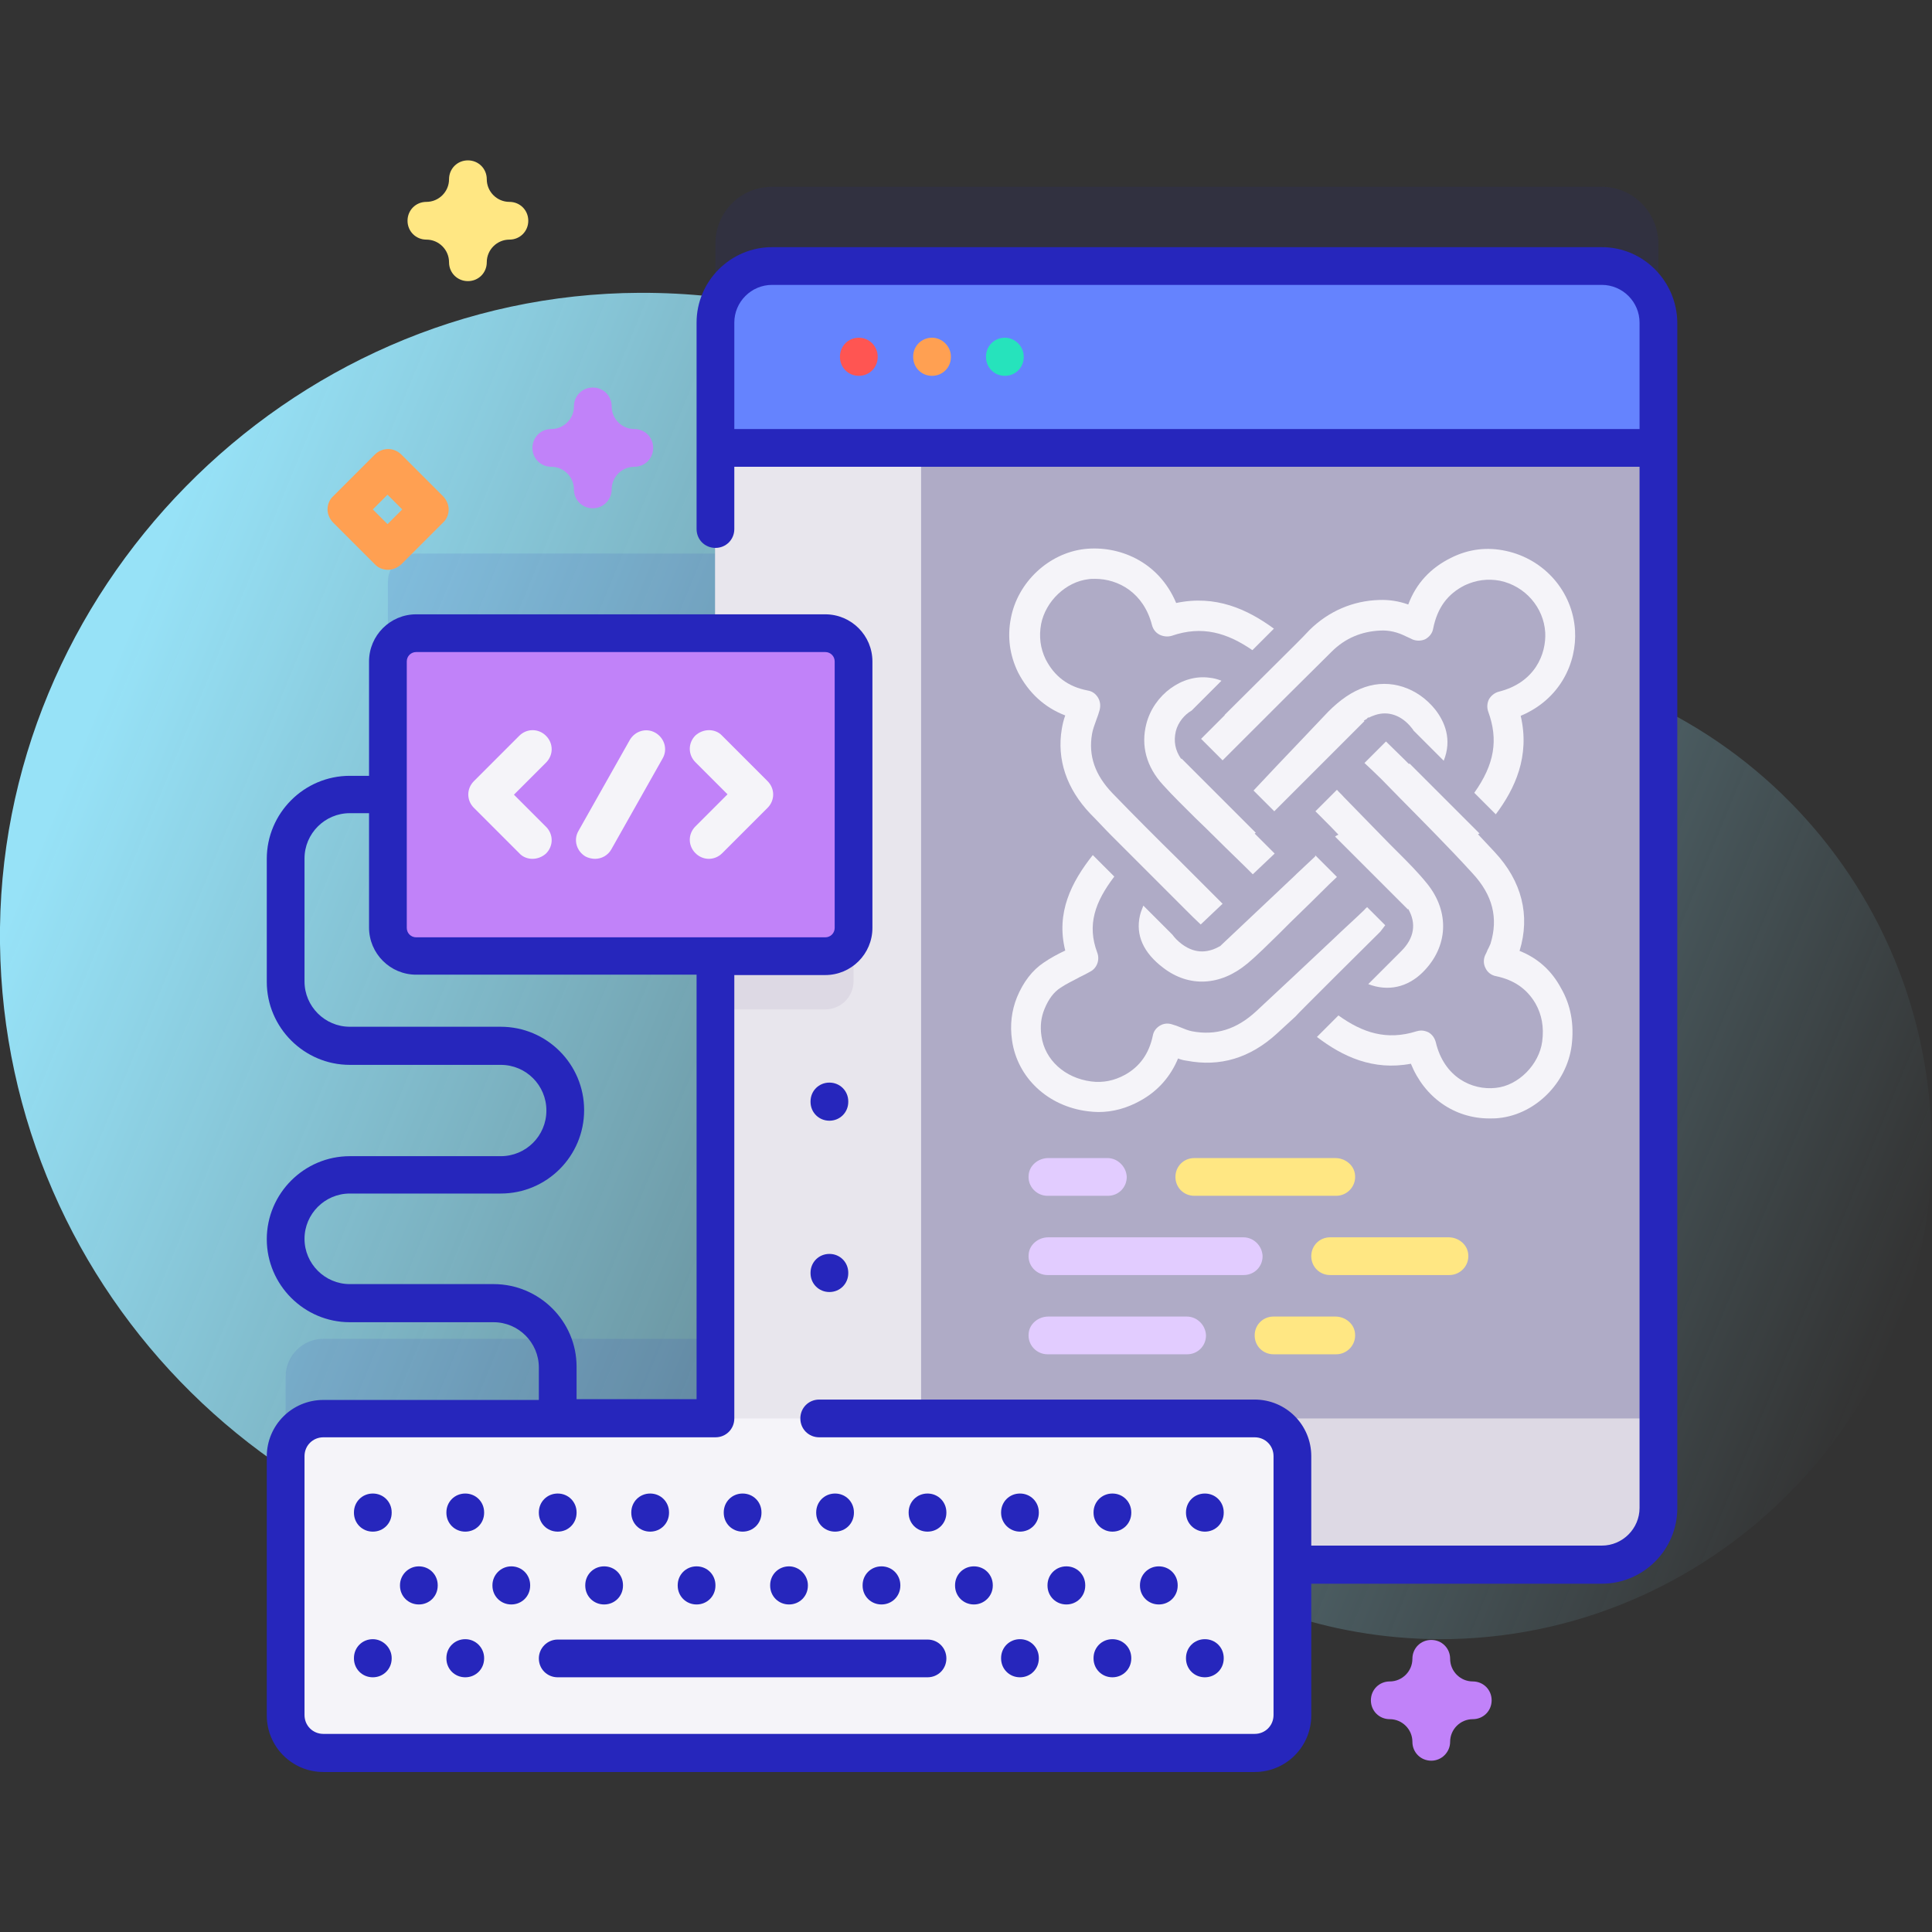 <?xml version="1.0" encoding="utf-8"?>
<!-- Generator: Adobe Illustrator 22.1.0, SVG Export Plug-In . SVG Version: 6.00 Build 0)  -->
<svg version="1.1" id="Capa_1" xmlns="http://www.w3.org/2000/svg" xmlns:xlink="http://www.w3.org/1999/xlink" x="0px" y="0px"
	 viewBox="0 0 512 512" style="enable-background:new 0 0 512 512;" xml:space="preserve">
<rect x="0" y="0" width="512" height="512" fill="#333333" stroke="none"/>
<style type="text/css">
	.st0{fill:url(#SVGID_1_);}
	.st1{opacity:0.1;fill:#2626BC;enable-background:new    ;}
	.st2{fill:#C182F9;}
	.st3{fill:#FFE783;}
	.st4{fill:#FFA052;}
	.st5{fill:#AFABC6;}
	.st6{fill:#DDD9E4;}
	.st7{fill:#E8E6ED;}
	.st8{fill:#6583FE;}
	.st9{fill:#E2CCFF;}
	.st10{fill:#F5F4F9;}
	.st11{fill:#FF5552;}
	.st12{fill:#26E3BC;}
	.st13{fill:#2626BC;}
</style>
<linearGradient id="SVGID_1_" gradientUnits="userSpaceOnUse" x1="24.677" y1="325.995" x2="491.676" y2="133.995" gradientTransform="matrix(1 0 0 -1 0 514)">
	<stop  offset="7.011211e-04" style="stop-color:#97E2F7"/>
	<stop  offset="1" style="stop-color:#97E2F7;stop-opacity:0"/>
</linearGradient>
<path class="st0" d="M382.6,174c-0.2,0-0.4,0-0.6,0c-32-0.1-62.4-13.8-83.4-38c-31.4-36-77.6-58.6-129.1-58.4
	C76,78-1.2,156.6,0,250.1c1.2,93,77,168,170.2,168c26.3,0,51.3-6,73.5-16.7c19.2-9.2,42.1-6.8,59,6.2c21.9,16.7,49.2,26.7,78.8,26.8
	c71.4,0.1,130-58,130.4-129.4C512.4,232.9,454.6,174.4,382.6,174z"/>
<path class="st1" d="M424.5,49.5H204.6c-8.3,0-15,6.7-15,15v82.2h-79.3c-4.2,0-7.5,3.4-7.5,7.5v70.6c0,4.2,3.4,7.5,7.5,7.5h79.3
	v122.5H85.7c-5.5,0-10,4.5-10,10v68.6c0,5.5,4.5,10,10,10h246.8c5.5,0,10-4.5,10-10v-39.9h82c8.3,0,15-6.7,15-15v-314
	C439.4,56.2,432.7,49.5,424.5,49.5L424.5,49.5z"/>
<path class="st2" d="M379.3,466.6c-2.8,0-5-2.2-5-5c0-3.3-2.7-6-6-6c-2.8,0-5-2.2-5-5s2.2-5,5-5c3.3,0,6-2.7,6-6c0-2.8,2.2-5,5-5
	s5,2.2,5,5c0,3.3,2.7,6,6,6c2.8,0,5,2.2,5,5s-2.2,5-5,5c-3.3,0-6,2.7-6,6C384.3,464.3,382.1,466.6,379.3,466.6z"/>
<path class="st3" d="M124,74.5c-2.8,0-5-2.2-5-5c0-3.3-2.7-6-6-6c-2.8,0-5-2.2-5-5s2.2-5,5-5c3.3,0,6-2.7,6-6c0-2.8,2.2-5,5-5
	s5,2.2,5,5c0,3.3,2.7,6,6,6c2.8,0,5,2.2,5,5s-2.2,5-5,5c-3.3,0-6,2.7-6,6C129,72.3,126.8,74.5,124,74.5z"/>
<path class="st4" d="M102.8,151c-1.3,0-2.6-0.5-3.5-1.5l-11-11c-0.9-0.9-1.5-2.2-1.5-3.5s0.5-2.6,1.5-3.5l11-11c2-2,5.1-2,7.1,0
	l11,11c0.9,0.9,1.5,2.2,1.5,3.5s-0.5,2.6-1.5,3.5l-11,11C105.3,150.5,104.1,151,102.8,151z M98.8,135l3.9,3.9l3.9-3.9l-3.9-3.9
	L98.8,135z"/>
<path class="st2" d="M157.1,134.7c-2.8,0-5-2.2-5-5c0-3.3-2.7-6-6-6c-2.8,0-5-2.2-5-5s2.2-5,5-5c3.3,0,6-2.7,6-6c0-2.8,2.2-5,5-5
	s5,2.2,5,5c0,3.3,2.7,6,6,6c2.8,0,5,2.2,5,5s-2.2,5-5,5c-3.3,0-6,2.7-6,6C162.1,132.4,159.9,134.7,157.1,134.7z"/>
<path class="st5" d="M439.4,85.5v314.1c0,8.3-6.7,15-15,15H204.6c-8.3,0-15-6.7-15-15V85.5c0-8.3,6.7-15,15-15h219.9
	C432.7,70.5,439.4,77.2,439.4,85.5z"/>
<path class="st6" d="M189.6,375.9v23.7c0,8.3,6.7,15,15,15h219.9c8.3,0,15-6.7,15-15v-23.7H189.6z"/>
<path class="st7" d="M244.1,70.5v344h-39.6c-8.3,0-15-6.7-15-15v-314c0-8.3,6.7-15,15-15H244.1z"/>
<path class="st6" d="M226.2,189.4V260c0,4.2-3.4,7.5-7.5,7.5h-29.1v-85.6h29.1C222.8,181.9,226.2,185.3,226.2,189.4L226.2,189.4z"/>
<path class="st8" d="M439.4,118.7V85.5c0-8.3-6.7-15-15-15H204.6c-8.3,0-15,6.7-15,15v33.2H439.4L439.4,118.7z"/>
<g>
	<path class="st9" d="M293.5,306.9h-15.7c-2.6,0-5,1.9-5.2,4.5c-0.3,3,2.1,5.5,5,5.5h16c2.8,0,5-2.2,5-5
		C298.5,309.2,296.2,306.9,293.5,306.9L293.5,306.9z"/>
	<path class="st3" d="M353.9,306.9h-37.4c-2.8,0-5,2.2-5,5c0,2.8,2.2,5,5,5h37.6c2.9,0,5.3-2.5,5-5.5
		C358.9,308.8,356.5,306.9,353.9,306.9L353.9,306.9z"/>
	<path class="st9" d="M329.5,327.9h-51.7c-2.6,0-5,1.9-5.2,4.5c-0.3,3,2.1,5.5,5,5.5h52c2.8,0,5-2.2,5-5
		C334.5,330.1,332.2,327.9,329.5,327.9L329.5,327.9z"/>
	<path class="st3" d="M383.9,327.9h-31.4c-2.8,0-5,2.2-5,5c0,2.8,2.2,5,5,5h31.6c2.9,0,5.3-2.5,5-5.5
		C388.9,329.8,386.5,327.9,383.9,327.9L383.9,327.9z"/>
	<path class="st9" d="M314.5,348.9h-36.7c-2.6,0-5,1.9-5.2,4.5c-0.3,3,2.1,5.5,5,5.5h37c2.8,0,5-2.2,5-5
		C319.5,351.1,317.2,348.9,314.5,348.9L314.5,348.9z"/>
	<path class="st3" d="M353.9,348.9h-16.4c-2.8,0-5,2.2-5,5s2.2,5,5,5h16.6c2.9,0,5.3-2.5,5-5.5C358.9,350.8,356.5,348.9,353.9,348.9
		L353.9,348.9z"/>
</g>
<path class="st2" d="M218.7,253.4H110.3c-4.2,0-7.5-3.4-7.5-7.5v-70.6c0-4.2,3.4-7.5,7.5-7.5h108.4c4.2,0,7.5,3.4,7.5,7.5v70.6
	C226.2,250,222.8,253.4,218.7,253.4z"/>
<path class="st10" d="M141.1,227.6c-1.3,0-2.6-0.5-3.5-1.5l-12-12c-2-2-2-5.1,0-7.1l12-12c2-2,5.1-2,7.1,0s2,5.1,0,7.1l-8.5,8.5
	l8.5,8.5c2,2,2,5.1,0,7.1C143.7,227.1,142.4,227.6,141.1,227.6L141.1,227.6z"/>
<path class="st10" d="M187.9,193.5c1.3,0,2.6,0.5,3.5,1.5l12,12c2,2,2,5.1,0,7.1l-12,12c-2,2-5.1,2-7.1,0s-2-5.1,0-7.1l8.5-8.5
	l-8.5-8.5c-2-2-2-5.1,0-7.1C185.3,194,186.6,193.5,187.9,193.5L187.9,193.5z"/>
<path class="st10" d="M157.7,227.6c-0.8,0-1.7-0.2-2.5-0.6c-2.4-1.4-3.3-4.4-1.9-6.8l13.6-24.1c1.4-2.4,4.4-3.3,6.8-1.9
	c2.4,1.4,3.3,4.4,1.9,6.8L162,225.1C161.1,226.7,159.4,227.6,157.7,227.6L157.7,227.6z"/>
<path class="st10" d="M332.5,464.5H85.7c-5.5,0-10-4.5-10-10v-68.6c0-5.5,4.5-10,10-10h246.8c5.5,0,10,4.5,10,10v68.6
	C342.5,460,338,464.5,332.5,464.5z"/>
<g>
	<path class="st11" d="M227.6,89.5c-2.8,0-5,2.2-5,5v0.1c0,2.8,2.2,5,5,5s5-2.2,5-5v-0.1C232.6,91.8,230.4,89.5,227.6,89.5z"/>
	<path class="st4" d="M247,89.5c-2.8,0-5,2.2-5,5v0.1c0,2.8,2.2,5,5,5s5-2.2,5-5v-0.1C252,91.8,249.7,89.5,247,89.5z"/>
	<path class="st12" d="M266.3,89.5c-2.8,0-5,2.2-5,5v0.1c0,2.8,2.2,5,5,5s5-2.2,5-5v-0.1C271.3,91.8,269,89.5,266.3,89.5z"/>
	<path class="st13" d="M424.5,65.5H204.6c-11,0-20,9-20,20v54.7c0,2.8,2.2,5,5,5s5-2.2,5-5v-16.5h239.9v275.9c0,5.5-4.5,10-10,10
		h-77v-23.7c0-8.3-6.7-15-15-15H217.1c-2.8,0-5,2.2-5,5s2.2,5,5,5h115.4c2.8,0,5,2.2,5,5v68.6c0,2.8-2.2,5-5,5H85.7
		c-2.8,0-5-2.2-5-5v-68.6c0-2.8,2.2-5,5-5h103.9c2.8,0,5-2.2,5-5V258.4h24.1c6.9,0,12.5-5.6,12.5-12.5v-70.6
		c0-6.9-5.6-12.5-12.5-12.5H110.3c-6.9,0-12.5,5.6-12.5,12.5v30.3h-5.1c-12.1,0-22,9.9-22,22v32.6c0,12.1,9.9,22,22,22h40
		c6.7,0,12.1,5.4,12.1,12.1s-5.4,12.1-12.1,12.1h-40c-12.1,0-22,9.9-22,22s9.9,22,22,22h38.1c6.6,0,12,5.4,12,12v8.6H85.7
		c-8.3,0-15,6.7-15,15v68.6c0,8.3,6.7,15,15,15h246.8c8.3,0,15-6.7,15-15v-34.9h77c11,0,20-9,20-20V85.5
		C444.4,74.5,435.5,65.5,424.5,65.5L424.5,65.5z M107.8,175.3c0-1.4,1.1-2.5,2.5-2.5h108.4c1.4,0,2.5,1.1,2.5,2.5v70.6
		c0,1.4-1.1,2.5-2.5,2.5H110.3c-1.4,0-2.5-1.1-2.5-2.5V175.3z M130.8,340.3H92.7c-6.6,0-12-5.4-12-12s5.4-12,12-12h40
		c12.2,0,22.1-9.9,22.1-22.1s-9.9-22.1-22.1-22.1h-40c-6.6,0-12-5.4-12-12v-32.6c0-6.6,5.4-12,12-12h5.1v30.3
		c0,6.9,5.6,12.5,12.5,12.5h74.3v112.5h-31.8v-8.6C152.8,350.1,142.9,340.3,130.8,340.3z M194.6,113.7V85.5c0-5.5,4.5-10,10-10
		h219.9c5.5,0,10,4.5,10,10v28.2H194.6z"/>
	<path class="st13" d="M224.8,291.9c0-2.8-2.2-5-5-5s-5,2.2-5,5v0.1c0,2.8,2.2,5,5,5s5-2.2,5-5V291.9z"/>
	<path class="st13" d="M219.8,332.3c-2.8,0-5,2.2-5,5v0.1c0,2.8,2.2,5,5,5s5-2.2,5-5v-0.1C224.8,334.5,222.6,332.3,219.8,332.3z"/>
	<path class="st13" d="M103.8,400.8c0-2.8-2.2-5-5-5s-5,2.2-5,5v0.1c0,2.8,2.2,5,5,5s5-2.2,5-5V400.8z"/>
	<path class="st13" d="M128.3,400.8c0-2.8-2.2-5-5-5s-5,2.2-5,5v0.1c0,2.8,2.2,5,5,5s5-2.2,5-5V400.8z"/>
	<path class="st13" d="M147.8,405.9c2.8,0,5-2.2,5-5v-0.1c0-2.8-2.2-5-5-5s-5,2.2-5,5v0.1C142.8,403.7,145,405.9,147.8,405.9z"/>
	<path class="st13" d="M177.3,400.9v-0.1c0-2.8-2.2-5-5-5s-5,2.2-5,5v0.1c0,2.8,2.2,5,5,5S177.3,403.7,177.3,400.9z"/>
	<path class="st13" d="M201.8,400.9v-0.1c0-2.8-2.2-5-5-5s-5,2.2-5,5v0.1c0,2.8,2.2,5,5,5S201.8,403.7,201.8,400.9z"/>
	<path class="st13" d="M226.3,400.9v-0.1c0-2.8-2.2-5-5-5s-5,2.2-5,5v0.1c0,2.8,2.2,5,5,5S226.3,403.7,226.3,400.9z"/>
	<path class="st13" d="M250.8,400.9v-0.1c0-2.8-2.2-5-5-5s-5,2.2-5,5v0.1c0,2.8,2.2,5,5,5S250.8,403.7,250.8,400.9z"/>
	<path class="st13" d="M270.3,405.9c2.8,0,5-2.2,5-5v-0.1c0-2.8-2.2-5-5-5s-5,2.2-5,5v0.1C265.3,403.7,267.6,405.9,270.3,405.9z"/>
	<path class="st13" d="M294.8,405.9c2.8,0,5-2.2,5-5v-0.1c0-2.8-2.2-5-5-5s-5,2.2-5,5v0.1C289.8,403.7,292.1,405.9,294.8,405.9z"/>
	<path class="st13" d="M319.3,405.9c2.8,0,5-2.2,5-5v-0.1c0-2.8-2.2-5-5-5s-5,2.2-5,5v0.1C314.3,403.7,316.6,405.9,319.3,405.9z"/>
	<path class="st13" d="M106,420.1v0.1c0,2.8,2.2,5,5,5s5-2.2,5-5v-0.1c0-2.8-2.2-5-5-5S106,417.4,106,420.1z"/>
	<path class="st13" d="M130.5,420.1v0.1c0,2.8,2.2,5,5,5s5-2.2,5-5v-0.1c0-2.8-2.2-5-5-5S130.5,417.4,130.5,420.1z"/>
	<path class="st13" d="M165.1,420.2v-0.1c0-2.8-2.2-5-5-5s-5,2.2-5,5v0.1c0,2.8,2.2,5,5,5S165.1,423,165.1,420.2z"/>
	<path class="st13" d="M189.6,420.2v-0.1c0-2.8-2.2-5-5-5s-5,2.2-5,5v0.1c0,2.8,2.2,5,5,5S189.6,423,189.6,420.2z"/>
	<path class="st13" d="M209.1,415.1c-2.8,0-5,2.2-5,5v0.1c0,2.8,2.2,5,5,5s5-2.2,5-5v-0.1C214.1,417.4,211.8,415.1,209.1,415.1z"/>
	<path class="st13" d="M238.6,420.2v-0.1c0-2.8-2.2-5-5-5s-5,2.2-5,5v0.1c0,2.8,2.2,5,5,5S238.6,423,238.6,420.2z"/>
	<path class="st13" d="M263.1,420.2v-0.1c0-2.8-2.2-5-5-5c-2.8,0-5,2.2-5,5v0.1c0,2.8,2.2,5,5,5C260.8,425.2,263.1,423,263.1,420.2z
		"/>
	<path class="st13" d="M287.6,420.2v-0.1c0-2.8-2.2-5-5-5s-5,2.2-5,5v0.1c0,2.8,2.2,5,5,5S287.6,423,287.6,420.2z"/>
	<path class="st13" d="M312.1,420.2v-0.1c0-2.8-2.2-5-5-5s-5,2.2-5,5v0.1c0,2.8,2.2,5,5,5S312.1,423,312.1,420.2z"/>
	<path class="st13" d="M98.8,434.4c-2.8,0-5,2.2-5,5v0.1c0,2.8,2.2,5,5,5s5-2.2,5-5v-0.1C103.8,436.7,101.5,434.4,98.8,434.4z"/>
	<path class="st13" d="M123.3,434.4c-2.8,0-5,2.2-5,5v0.1c0,2.8,2.2,5,5,5s5-2.2,5-5v-0.1C128.3,436.7,126.1,434.4,123.3,434.4z"/>
	<path class="st13" d="M142.8,439.5c0,2.8,2.2,5,5,5h98c2.8,0,5-2.2,5-5s-2.2-5-5-5h-98C145,434.5,142.8,436.8,142.8,439.5z"/>
	<path class="st13" d="M265.3,439.5c0,2.8,2.2,5,5,5s5-2.2,5-5v-0.1c0-2.8-2.2-5-5-5s-5,2.2-5,5V439.5z"/>
	<path class="st13" d="M289.8,439.5c0,2.8,2.2,5,5,5s5-2.2,5-5v-0.1c0-2.8-2.2-5-5-5s-5,2.2-5,5V439.5z"/>
	<path class="st13" d="M314.3,439.5c0,2.8,2.2,5,5,5s5-2.2,5-5v-0.1c0-2.8-2.2-5-5-5s-5,2.2-5,5V439.5z"/>
</g>
<g>
	<path class="st10" d="M350.6,217c1.4,1.4,2.8,2.8,4.1,4.2c-0.3,0.1-0.6,0.3-0.9,0.5l19.3,19.3c0,0,0.1-0.1,0.1-0.1
		c2.2,3.8,1.6,7.7-1.8,11.1c-0.1,0.1-0.1,0.1-0.2,0.2l0,0l-8.6,8.6c5.2,2,10.4,0.9,14.5-3.2c6.7-6.7,7.1-15.9,1.2-23.3
		c-2.4-3-5.1-5.7-7.7-8.3c-0.8-0.8-1.6-1.6-2.4-2.4c-4-4.1-8-8.2-12-12.3c-0.6-0.7-1.3-1.3-1.9-2l-5.7,5.7
		C349.3,215.7,349.9,216.3,350.6,217z"/>
	<path class="st10" d="M380.4,188.1c-4.7-5.9-12-8.3-18.7-6c-3.5,1.2-6.6,3.4-9.7,6.5l-7.5,7.9c-4.1,4.3-8.2,8.6-12.3,13l5.5,5.5
		l4.8-4.8c0.3-0.3,0.7-0.7,1-1c0,0,0,0,0,0l18.1-18.1c-0.1,0-0.1-0.1-0.2-0.1c0.2-0.1,0.4-0.3,0.7-0.4l0.5-0.5l0.1,0.1
		c0.6-0.3,1.1-0.5,1.7-0.7c3.5-1.2,7.1,0.1,9.7,3.4c0.2,0.2,0.4,0.5,0.5,0.7l8,8C384.9,195.9,382.8,191.2,380.4,188.1z"/>
	<path class="st10" d="M343.1,171C343.1,170.9,343.1,170.9,343.1,171l-18.6,18.5c0,0,0,0,0.1,0c-0.4,0.4-0.9,0.9-1.3,1.3
		c-1.7,1.7-3.3,3.3-5,5l5.7,5.7c1.7-1.7,3.3-3.3,5-5c7.8-7.8,15.9-15.9,23.9-23.8c3.6-3.6,8-5.4,13-5.6c2.2-0.1,4.4,0.4,6.6,1.5
		c0.4,0.2,0.7,0.3,1.1,0.5l0.6,0.3c1.1,0.5,2.4,0.5,3.5,0c1.1-0.6,1.9-1.6,2.1-2.8c1.1-5.5,3.8-9.2,8.4-11.5c3-1.4,6.1-1.8,9.3-1.2
		c6.7,1.4,11.6,7.1,12,13.7c0.3,5.7-2.7,13.3-12.3,15.7c-1.1,0.3-2,1-2.6,2c-0.5,1-0.6,2.2-0.2,3.3c2.7,7.4,1.7,13.9-3.7,21.5
		l5.7,5.7c5.1-6.8,9.1-15.4,6.6-26.1c10.5-4.4,14.9-14.1,14.4-22.6c-0.6-10.3-8.1-18.9-18.3-21.1c-5-1.1-9.9-0.5-14.5,1.8
		c-5.5,2.7-9.3,6.8-11.4,12.4c-2.5-0.9-5.1-1.3-7.7-1.2c-7,0.2-13.4,3-18.4,7.9C345.9,168.2,344.5,169.6,343.1,171z"/>
	<path class="st10" d="M308.3,256.5c6.8,5.2,15.1,4.8,22.2-1.1c3-2.5,5.7-5.3,8.4-7.9c0.9-0.9,1.9-1.9,2.8-2.8
		c3.5-3.4,7.1-6.9,10.6-10.4l2-1.9l-5.7-5.7l-0.1,0.1l0.1,0.1l-4.9,4.6c-0.1,0.1-0.3,0.3-0.4,0.4c0,0,0,0,0,0l-19.6,18.5
		c0,0,0,0,0,0c0,0-0.1,0.1-0.1,0.1l-0.2,0.2l0,0c-2.8,1.6-6.3,2.4-10.2-0.5c-1.2-0.9-2-1.8-2.5-2.5L303,240
		c-0.3,0.8-0.7,1.7-0.9,2.6C300.9,247.8,303,252.5,308.3,256.5z"/>
	<path class="st10" d="M402.7,252c2.9-9.4,0.6-18.5-6.6-26.2c-1.5-1.6-2.9-3.1-4.4-4.7c0.1-0.1,0.3-0.2,0.4-0.2l-18.6-18.6
		c0,0.1-0.1,0.1-0.1,0.2c-0.5-0.5-1-1-1.5-1.5c-1.5-1.5-3.1-3-4.6-4.5l-5.7,5.7c1.6,1.5,3.1,2.9,4.6,4.4c1.6,1.6,3.1,3.2,4.7,4.8
		c6.4,6.5,13.1,13.2,19.3,20c5.4,5.8,6.9,11.9,4.8,18.7c-0.1,0.2-0.2,0.5-0.4,0.9l-0.2,0.4c-0.2,0.3-0.3,0.7-0.5,1.1l-0.3,0.6
		c-0.5,1.1-0.5,2.4,0.1,3.5c0.5,1.1,1.6,1.9,2.8,2.1c4.7,1,8.1,3.3,10.4,7.2c1.7,3,2.3,6.3,1.8,10.1c-0.8,6.1-6.3,11.7-12.3,12.3
		c-6.3,0.7-13.7-2.8-15.9-12.1c-0.3-1.1-0.9-2-1.9-2.6c-0.6-0.3-1.3-0.5-2-0.5c-0.4,0-0.8,0.1-1.2,0.2c-7.9,2.5-14.3,0.4-20.7-4.2
		l-5.7,5.7c6.8,5.2,14.9,9,24.9,7.1c3.6,8.9,11.5,14.5,20.8,14.5c0.8,0,1.7,0,2.5-0.1c9.7-1,18-9.3,19.3-19.2
		c0.7-5.6-0.2-10.7-2.8-15.2C411.2,257.2,407.5,253.9,402.7,252z"/>
	<path class="st10" d="M365.8,246.9l1.3-1.7l-4.8-4.8c-0.2,0.2-0.5,0.4-0.7,0.7c-2.7,2.6-5.5,5.1-8.2,7.7
		c-6.7,6.3-13.6,12.8-20.5,19.2c-5.2,4.8-10.7,6.5-17,5.3c-1-0.2-2-0.6-3.2-1.1c-0.7-0.3-1.3-0.5-2-0.7c-1.1-0.4-2.3-0.3-3.3,0.3
		c-1,0.6-1.7,1.5-1.9,2.7c-1,4.7-3.4,8.1-7.3,10.3c-2.9,1.6-5.9,2.2-9,1.8c-7-0.9-12.3-5.7-13.2-12c-0.4-2.7-0.1-5,0.8-7.2
		c1.1-2.7,2.5-4.5,4.2-5.6c1.6-1.1,3.4-1.9,5.2-2.9c0.9-0.4,1.8-0.9,2.7-1.4c1.8-0.9,2.6-3.1,1.9-5c-2.8-7.4-0.6-13.5,4.5-20.2
		l-5.7-5.7c-5.7,7.2-9.8,15.3-7.3,25.3c-1.9,0.9-3.8,1.9-5.7,3.2c-3,2-5.4,5.1-7.1,9.2c-1.4,3.5-1.9,7.3-1.3,11.4
		c1.4,9.9,9.5,17.5,20.1,18.8c0.9,0.1,1.9,0.2,2.8,0.2c3.8,0,7.5-1,11.1-3c4.7-2.6,8-6.4,10-11.2c0.7,0.3,1.5,0.5,2.3,0.6
		c8.8,1.7,16.8-0.7,23.9-7.2c1.6-1.5,3.3-3,4.9-4.5C343.2,269.3,365.8,246.9,365.8,246.9z"/>
	<path class="st10" d="M282.3,189.6c-0.4,1.1-0.7,2.3-0.9,3.5c-1.4,8.2,1.3,16,7.6,22.6c1.9,1.9,3.7,3.9,5.6,5.8c0,0,0,0,0,0
		l17.6,17.6c0,0,0,0,0,0c0.7,0.7,1.3,1.3,2,2c1.3,1.3,2.6,2.6,4,3.9l5.8-5.5c-1.4-1.4-2.7-2.7-4.1-4.1c-2.4-2.4-4.9-4.9-7.3-7.3
		c-5.9-5.8-12-11.9-17.8-17.9c-4.6-4.8-6.4-9.9-5.4-15.7c0.2-1.2,0.7-2.5,1.2-3.9c0.3-0.8,0.6-1.6,0.8-2.4c0.3-1.1,0.2-2.3-0.4-3.3
		c-0.6-1-1.5-1.7-2.7-1.9c-5.3-1-8.9-3.8-11.2-8.3c-1.4-2.9-1.8-6-1.2-9.3c1.2-6.1,6.6-11.2,12.5-11.9c0.6-0.1,1.2-0.1,1.8-0.1
		c6.2,0,12.9,3.7,15.1,12.3c0.3,1.1,1,2,2,2.5s2.2,0.6,3.2,0.3c8.1-2.8,14.7-0.8,21.4,3.8l5.7-5.7c-7.1-5.2-15.5-9-25.9-6.8
		c-4.7-11.2-15.4-15.3-24.3-14.3c-9.5,1.1-17.7,8.8-19.5,18.3c-1,5-0.3,9.9,1.9,14.4C272.6,183.6,276.8,187.5,282.3,189.6z"/>
	<path class="st10" d="M335.8,224.2c-1.1-1.1-2.2-2.2-3.3-3.3c0.1-0.1,0.2-0.1,0.3-0.2L313.1,201l0,0c0,0,0,0.1-0.1,0.1
		c-1.6-2.3-2-4.7-1.4-7.3c0.6-2.4,2.3-4.4,4.2-5.5l7.9-7.9c-1-0.4-2.1-0.7-3.2-0.8c-7.2-1-14.7,4.5-16.7,12.2
		c-1.5,5.8,0,11.4,4.4,16.2c2.7,3,5.7,5.9,8.5,8.7c0.9,0.9,1.9,1.8,2.8,2.7c3.5,3.5,7,6.9,10.6,10.4l1.9,1.9l5.8-5.5L335.8,224.2z"
		/>
</g>
</svg>
